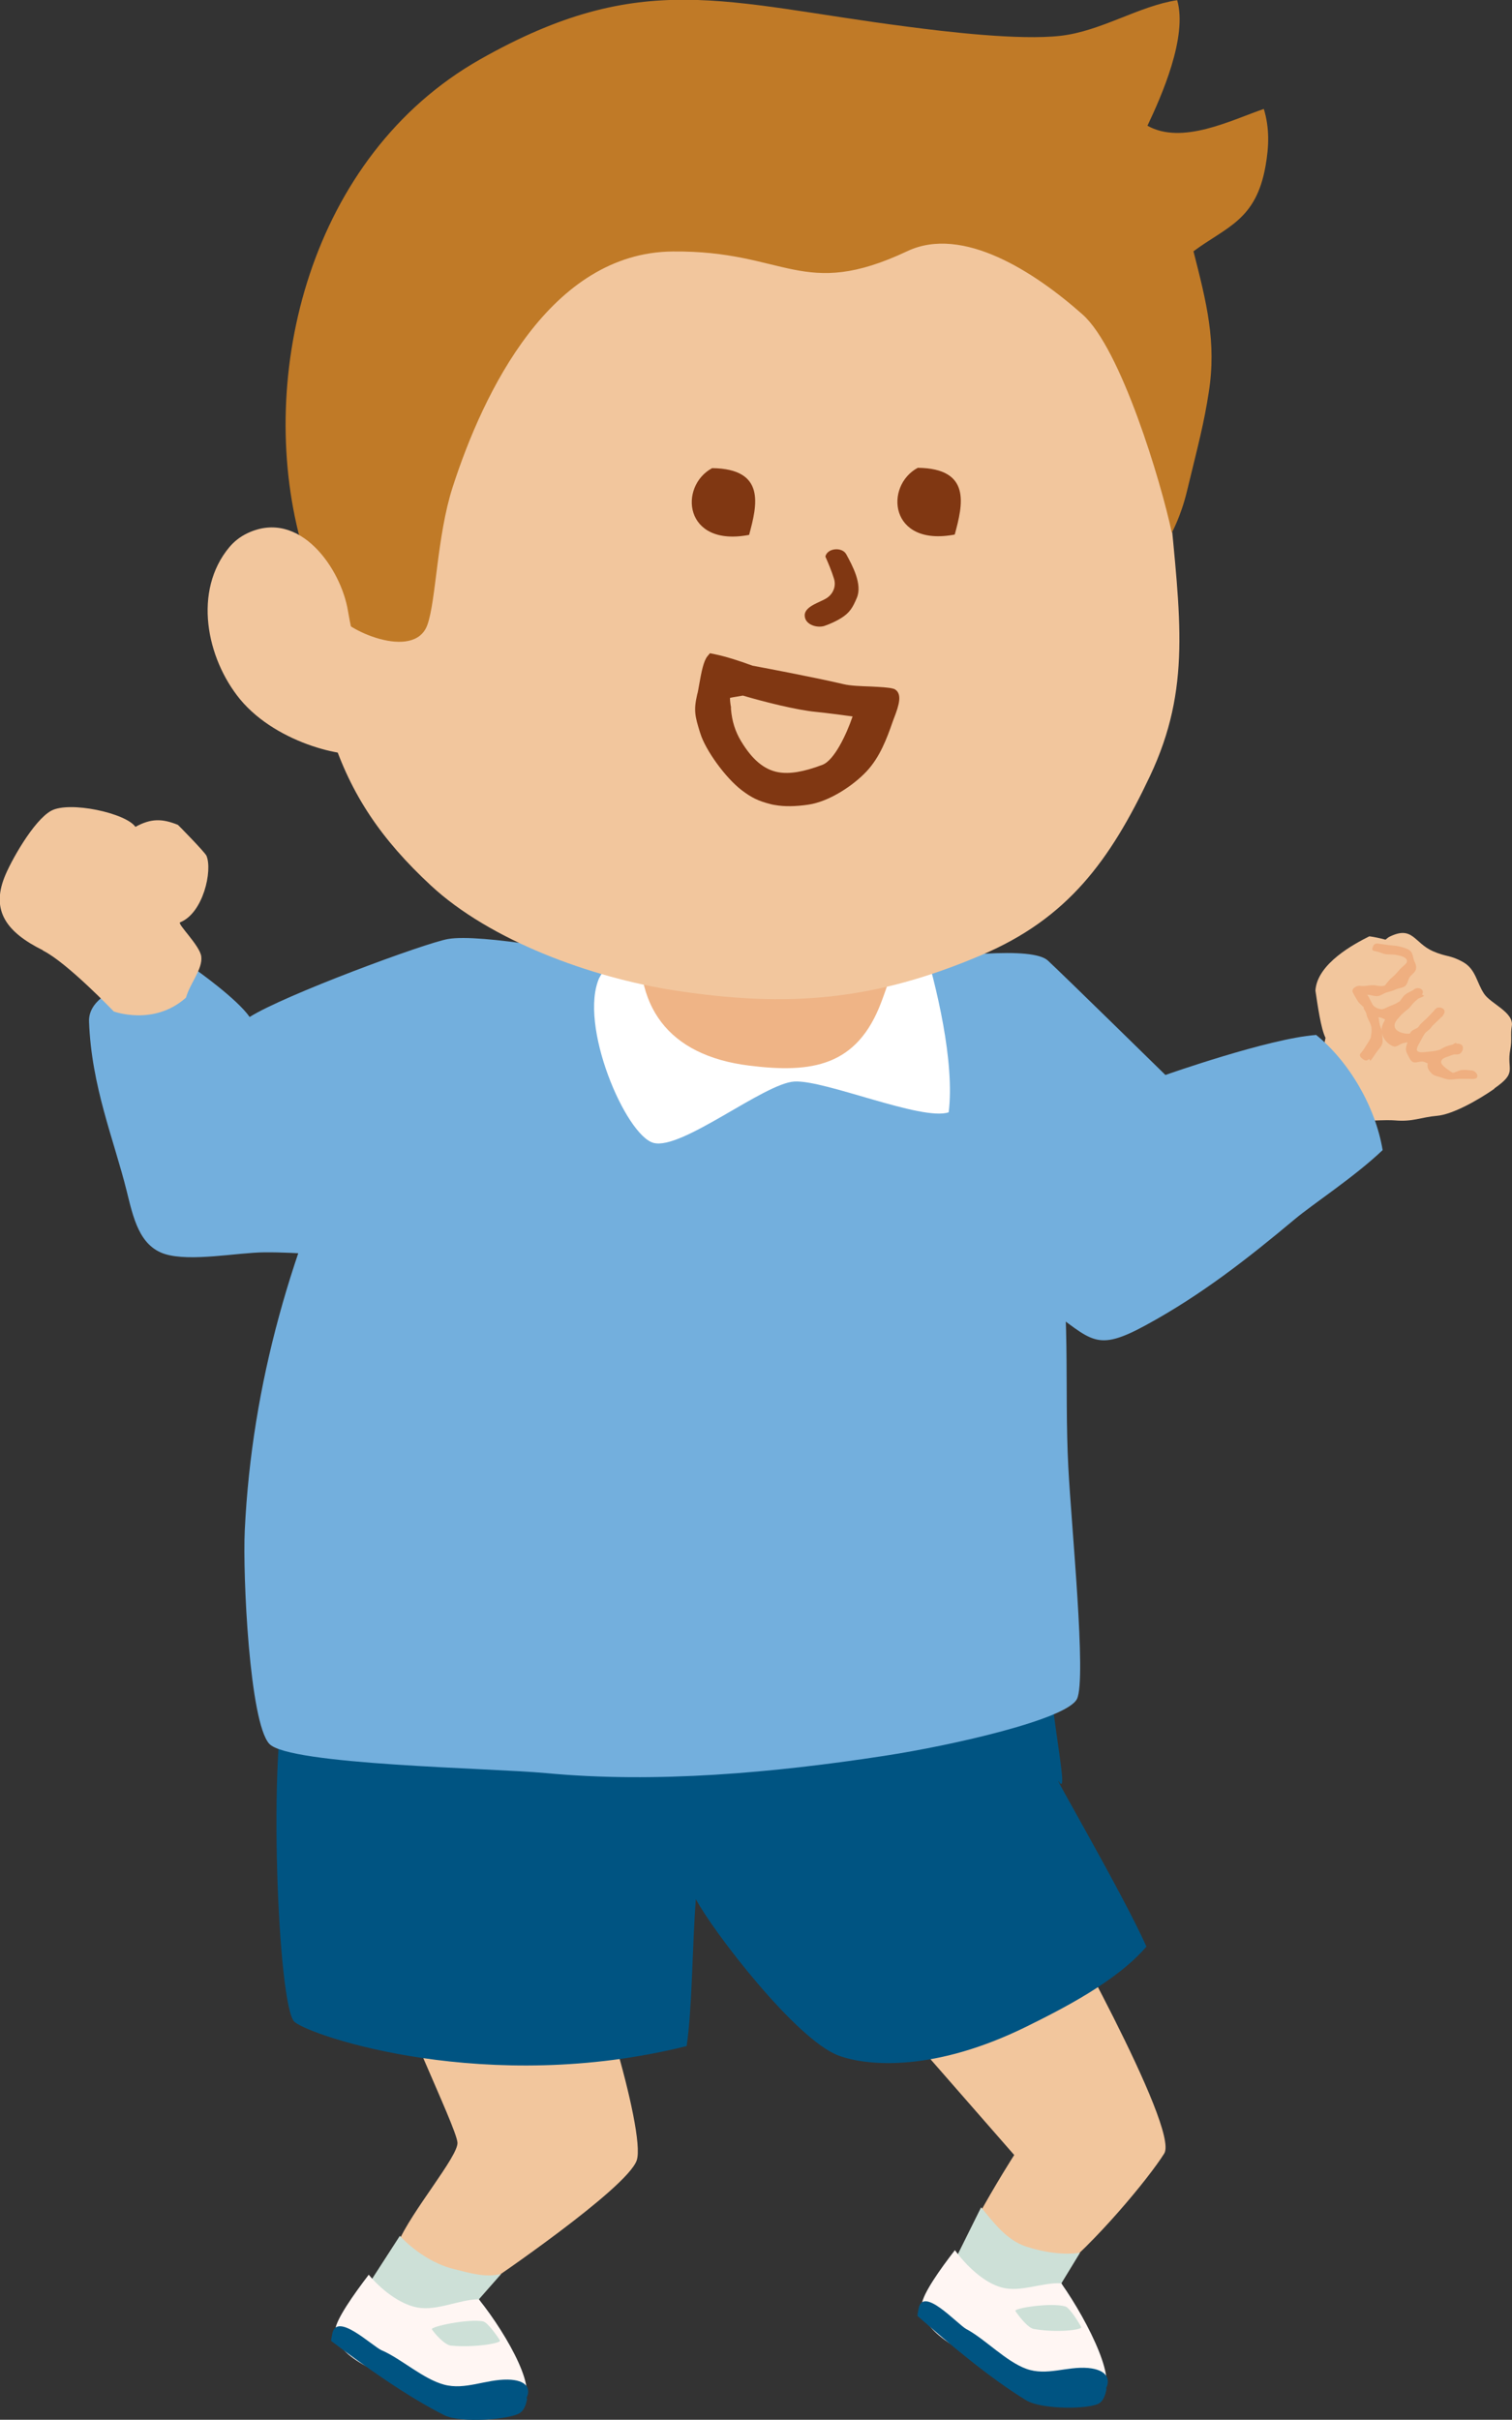 <svg id="b" xmlns="http://www.w3.org/2000/svg" viewBox="0 0 90 143.95"><rect x="0" y="0" width="90" height="143.95" fill="#333333" stroke="none"/><defs><style>.d{fill:#cde0d7}.d,.e{fill-rule:evenodd}.d,.e,.i,.k,.n,.o{stroke-width:0}.e{fill:#fff6f3}.k{fill:#f2c69d}.i{fill:#73afdd}.n{fill:#efaf80}.o{fill:#005482}</style></defs><g id="c"><path class="k" d="M88.95 64.75c1.41-.98.71-1.08.95-2.33.11-.58 0-.85.09-1.39.13-.81-1.26-1.32-1.65-1.91-.45-.67-.49-1.45-1.24-1.88-.78-.44-1-.3-1.8-.65-1.14-.5-1.2-1.55-2.6-.86-.08.04-.15.11-.23.17-.33-.09-.67-.16-.96-.2-.86.43-3.11 1.61-3.21 3.23.13.86.32 2.26.6 2.81-.23 1.01.06.71-.51 1.38-.05-.02 1.26 2.68 2.04 3.66.54-.1 2.12-.17 2.58-.13 1.09.1 1.57-.19 2.52-.27.94-.08 2.46-.94 3.42-1.61Z"/><path class="n" d="M81.56 63.12c.14-.16.24-.34.35-.49.12-.18.29-.33.35-.5.08-.2.01-.43.02-.61.01-.2-.1-.36-.15-.56-.05-.18-.03-.38-.12-.57-.08-.17-.16-.35-.26-.53-.09-.17-.17-.34-.27-.53-.09-.17-.19-.26-.28-.45-.12.12-.31.18-.44.3.18.04.46-.01.66 0 .19 0 .39.1.58.08.19-.02.36-.17.54-.22.19-.05.37-.1.54-.18.17-.08.41-.08.56-.2.15-.12.16-.37.27-.53.1-.15.32-.27.37-.46.07-.25-.1-.46-.14-.63-.05-.22-.08-.41-.27-.53-.16-.1-.38-.16-.6-.21-.2-.05-.42-.05-.63-.08-.22-.03-.43-.06-.63-.09-.18-.02-.26.09-.3.22-.05.14-.04.21.17.24.21.03.42.15.63.18.21.02.43 0 .65.05.34.06.57.17.59.33.03.17-.25.32-.43.52-.14.16-.28.33-.44.46-.25.2-.4.47-.46.5-.23.09-.49-.03-.73-.02-.24 0-.48.08-.71.04-.19-.04-.56.15-.46.37.08.18.2.36.29.52.1.18.31.29.41.45.1.18.11.4.19.57.08.19.19.36.22.54.03.19 0 .38-.03.58-.04.17-.16.32-.27.5-.09.15-.19.31-.33.47-.14.15.02.28.14.37.12.08.22.11.34-.02.03-.01.08.1.08.1Z"/><path class="n" d="M81.16 59.98c.11.2.23.37.37.47.17.12.38.05.58.07.19.02.41.22.61.16.18-.05.39-.15.57-.24.18-.09.32-.27.48-.38.17-.12.27-.31.41-.44.16-.14.31-.27.43-.41.27-.31-.17-.56-.44-.35-.13.11-.36.17-.54.32-.15.12-.25.34-.4.49-.15.14-.27.32-.4.47-.13.17-.29.32-.37.49-.1.2-.22.4-.22.6 0 .2.06.45.2.63.13.18.34.34.51.39.18.06.38-.15.59-.2.18-.04.37-.05.55-.15.17-.09.35-.16.52-.28.16-.12.31-.24.46-.37.16-.14.25-.33.38-.46.17-.17.34-.25.44-.36-.16-.12-.29-.14-.44-.26-.1.12-.22.23-.41.41-.15.14-.33.28-.49.44-.16.16-.44.21-.57.37-.15.19-.14.46-.21.65-.08.22-.13.42-.02.62.1.19.18.41.32.5.16.11.4-.02.59-.01.18.01.39.19.58.15.18-.04.32-.26.5-.32.18-.07.35-.14.52-.21.19-.08.42-.01.58-.06.2-.06.28-.34.22-.47-.05-.13-.26-.19-.45-.14-.17.05-.35.09-.52.15-.17.06-.32.17-.48.26-.16.09-.3.19-.4.33-.1.13-.22.28-.24.48-.02.25.11.39.23.52.12.14.28.17.5.23.18.05.36.14.57.15.21.01.41-.04.6-.04h.61c.18.02.41.02.45-.11.05-.14-.1-.36-.32-.39-.19-.02-.38-.04-.56-.03-.18 0-.4.15-.58.17-.28-.17-.52-.35-.62-.48-.18-.23 0-.4.38-.5.19-.08.43-.15.62-.21-.06-.17-.12-.42-.18-.6-.09.03-.33.2-.57.29-.17.06-.36.12-.55.17-.19.05-.4.06-.57.08-.25.03-.53.06-.62-.05-.08-.1.04-.32.19-.58.11-.2.2-.42.37-.58.16-.16.33-.33.49-.48.17-.16.33-.31.48-.48.13-.15.13-.31 0-.4-.12-.09-.35-.1-.46.04-.12.14-.25.28-.38.41-.13.14-.27.26-.41.39-.19.17-.3.43-.51.57-.21.14-.55.08-.77 0-.24-.08-.46-.3-.29-.62.09-.16.24-.3.36-.44s.22-.31.35-.44c.13-.13.27-.27.41-.38.15-.12.44-.18.58-.29-.16-.12-.41-.15-.57-.27-.1.12-.21.24-.39.39-.14.13-.4.14-.57.25-.18.12-.35.18-.53.25-.21.08-.37.21-.55.17-.18-.04-.39-.12-.51-.34-.09-.16-.27-.28-.4-.2-.13.07-.1.27 0 .44l-.08.04Z"/><path class="k" d="M34.15 115.16s-10.07.23-11.29.84c.33 2.54 4.29 10.45 4.37 11.46.06.81-2.78 4.13-3.54 5.98.92 1.71 5.44 2.31 5.44 2.31s8.19-5.55 8.77-7.23c.58-1.7-2.84-12.76-3.75-13.36Zm28.41-2.09-12.3 3.57 10.11 11.56s-1.08 1.67-2.3 3.9c.05.98 4.75 3.45 4.67 3.25 2.36-1.82 5.63-5.75 6.56-7.24s-6.73-15.05-6.73-15.05Z"/><path class="o" d="M63.05 106.02c.68.99-.82-5.07-.75-9.85-6.82-.04-39.11-.57-43.74-2.87l-1.45 6.92c-1.19 3.77-.58 19.2.42 20.06 1 .86 11.51 4.39 23.34 1.44.34-2.24.33-5.93.55-8.74 1 1.89 5.98 8.39 8.51 9.31 1.81.66 5.77.92 11.13-1.71 2.11-1.04 5.42-2.71 7.18-4.78-1.42-3.18-5.86-10.76-5.18-9.77Z"/><path class="i" d="M62.88 72.92c-.77-3.99-2.2-7.61-3.77-11.32-.63-1.48-1.11-2.79-1.73-3.96-3.13-.42-6.34-.53-9.47-.64-7.16-.24-14.23-.64-21.3.04-1.9 1.63-3.95 6.14-5.44 9.22-3.78 7.8-6.18 16.03-6.6 24.77-.13 2.66.28 11.44 1.46 12.71 1.18 1.26 13.27 1.44 16.45 1.74 6.57.62 13.6-.02 20.12-1.02 4.13-.63 10.94-2.19 11.51-3.4.57-1.21-.34-10.27-.52-13.78-.25-4.74.18-9.71-.71-14.37Z"/><path class="i" d="M78.33 61.57c-2.82.21-8.96 2.38-8.96 2.38s-6.1-5.98-7-6.81c-.9-.83-5.67-.4-10.23.46 0 0 7.08 18.01 10.23 20.24 2.65 1.87 2.82 2.64 5.86.98 3.27-1.78 6.03-3.94 8.84-6.29 1.07-.9 3.51-2.48 5.23-4.11-.43-2.59-2.01-5.29-3.98-6.87Zm-41.42-4.44c-1.88-.4-8.29-1.61-10.24-1.27-1.37.24-9.76 3.34-11.81 4.64-.76-1.09-3.17-2.79-3.17-2.79s-6.48.46-6.39 3.06c.14 3.86 1.48 7.02 2.24 10.08.39 1.57.74 3.26 2.27 3.75 1.53.48 4.33-.09 5.94-.1 3.93-.03 9.12.92 12.88.49 2.25-2.31 8.27-17.85 8.27-17.85Z"/><path class="k" d="M2.56 56.55c1.43.71 4.21 3.62 4.21 3.62s2.38.89 4.3-.82c.25-.88 1-1.69.91-2.45-.08-.65-1.45-1.95-1.26-2.03 1.38-.55 1.94-3.09 1.57-3.96-.09-.21-1.68-1.83-1.7-1.84-.94-.38-1.6-.39-2.53.12-.56-.82-3.92-1.55-5.01-.96C2 48.8.62 51.27.26 52.2c-.78 1.99.13 3.26 2.29 4.33Z"/><path d="M35.69 58.15c1.56-3.43 19.21-2.27 19.21-2.27.84 2.76 1.94 7.3 1.57 10.29-1.58.54-7.37-1.94-9.19-1.83-1.81.11-6.71 4.1-8.38 3.65-1.66-.45-4.49-7.04-3.22-9.84Z" style="fill:#fff;stroke-width:0"/><path d="M48.09 56.52c-3.34-.18-6.6-.89-9.89-1.46-.62 4.81 1.59 7.73 6.38 8.33 3.75.47 6.44.05 7.88-3.78.37-.98.75-2.11.88-3.13-1.76.1-3.52.13-5.25.04Z" style="fill:#efb486;stroke-width:0"/><path class="k" d="M68.67 18.81c-2.21-6.84-5.88-12.98-5.88-12.98L25.23 7.98l-6.55 17.81c.11 3.82.72 16.88 1.07 17.98 1.15 3.53 2.96 6.18 5.89 8.9 3.53 3.28 9.53 5.48 14.51 6.25 6.84 1.05 11.94.59 18.26-2.1 5.14-2.18 7.66-5.62 10.04-10.65 2.47-5.23 1.8-9.4 1.15-16.35-.34-3.71.21-7.47-.93-11.01Z"/><path d="M54.63 27.83c-2 1.07-1.7 4.72 2.2 3.97.48-1.77 1.01-3.93-2.2-3.97Zm-12.24.02c-2 1.07-1.7 4.72 2.2 3.97.48-1.77 1.01-3.93-2.2-3.97Zm6.85 7.71c.37-.26.54-.71.4-1.14-.14-.45-.32-.88-.51-1.31.11-.51.99-.59 1.24-.14.36.66.98 1.79.63 2.6-.24.57-.42.88-.93 1.2-.31.19-.64.34-.98.46-.43.15-1.17-.05-1.19-.6-.03-.58.98-.81 1.34-1.07Z" style="fill:#803712;stroke-width:0;fill-rule:evenodd"/><path d="M75.23 6.48c-1.96.67-4.86 2.16-6.93 1 .83-1.75 2.4-5.28 1.77-7.47-2.29.35-4.51 1.84-6.94 2.12-2.47.28-6.8-.24-9.17-.55C43.1.18 38.21-1.92 28.58 3.53c-10.15 5.75-13.33 18.79-10.7 28.61.4 1.49 1.54 2.91 2.16 4.34.42.97 4.62 2.88 5.4.69.52-1.45.57-5.3 1.5-8.18 1.83-5.67 5.82-13.97 13.11-14.03 6.75-.06 7.7 2.93 13.96-.02 3.29-1.55 7.58 1.24 10.43 3.77 2.28 2.02 4.67 9.95 5.31 12.98 0 0 .54-.98.89-2.42.72-2.96 1.02-4.07 1.31-5.93.47-2.99-.13-5.33-.91-8.39 1.98-1.47 3.72-1.84 4.29-5.08.2-1.13.25-2.25-.11-3.41Z" style="fill:#c07a27;stroke-width:0"/><path d="M13.66 32.54c-2.18 2.6-1.38 6.61.63 9.06 2.25 2.72 6.63 3.62 7.6 3.16.97-.46-.7-5.52-1.18-8.43-.41-2.48-2.85-6.07-5.96-4.62-.45.21-.8.49-1.09.83Z" style="fill:#f2c69d;stroke-width:0;fill-rule:evenodd"/><path d="m53.33 41.06-.07-.06-.09-.03c-.28-.08-.77-.1-1.35-.13-.56-.02-1.2-.04-1.61-.14-1.93-.45-5-1.02-5.42-1.1-.84-.31-1.61-.55-2.24-.68l-.29-.06-.15.18c-.23.28-.36.92-.5 1.73-.04.22-.07.42-.11.54-.23.97-.11 1.35.15 2.21l.03.09c.3 1 1.5 2.66 2.47 3.4.58.44.98.64 1.73.83.08.02.16.04.25.05.55.1 1.22.09 1.98-.02 1.28-.19 2.7-1.16 3.47-1.98.79-.84 1.21-1.96 1.55-2.94.02-.05.04-.11.07-.19.35-.89.47-1.43.12-1.72Zm-9.46.38c.13-.02.25-.04.35-.06 1.25.37 3.19.86 4.35.97.52.05 1.59.19 2.18.27-.37 1.09-1.1 2.62-1.8 2.88-1.11.42-1.95.56-2.62.44-.84-.15-1.55-.74-2.22-1.85-.35-.58-.54-1.19-.6-1.91v-.12c-.03-.13-.06-.39-.06-.54.1-.03.3-.06.42-.08Z" style="fill:#803712;stroke-width:0"/><path class="d" d="M64.28 134.01c-.93.16-2.19-.03-3.22-.37-1.13-.38-1.91-1.4-2.66-2.33l-1.49 3s-2.04 2.56-1.27 3.18c1.23.99 5.54 3.55 6.44 3.93.51.21 3.25 1.01 3.61.32.21-.41-2.51-5.91-2.51-5.91l1.11-1.82Z"/><path class="e" d="M56.84 133.86c-.9 1.16-1.9 2.58-1.97 3.22-.36 2.95 9.54 5.6 10.6 5.3 1.22-.35-.62-4.17-2.3-6.55-1.16-.06-2.41.56-3.55.25-1.05-.28-2.12-1.31-2.78-2.22Zm6.58 3.35c.26.08.86 1.06.94 1.23.07.16-1.43.35-2.82.11-.37-.06-.95-.84-1.1-1.07-.1-.17 2.13-.52 2.98-.27Z"/><path class="o" d="M57.55 138.57c1.13.62 2.33 1.91 3.54 2.35 1.22.44 2.41-.16 3.68-.05 1.08.1 1.35.63 1.07 1.21.01.01.02.03.03.04-.08.35-.18.67-.41.83-.54.39-3.45.41-4.38-.16-2.14-1.3-4.59-3.36-6.47-5.02.01-.14.04-.26.06-.39.23-1.46 2.28.86 2.87 1.19Z"/><path class="d" d="M29.82 135.28c-.95.22-1.78-.04-2.86-.31-1.17-.29-2.38-1.12-3.16-1.96l-1.77 2.74s-2.06 2.62-1.26 3.17c1.28.88 5.75 3.06 6.69 3.36.53.17 3.36.76 3.72.06.21-.42-2.67-5.56-2.67-5.56l1.32-1.5Z"/><path class="e" d="M21.95 135.32c-.91 1.19-1.92 2.63-1.99 3.25-.33 2.89 9.91 4.78 11 4.4 1.25-.43-.7-4-2.46-6.19-1.19.02-2.48.71-3.66.49-1.08-.2-2.21-1.12-2.9-1.96Zm6.83 2.79c.26.06.9.97.98 1.13.08.15-1.47.43-2.91.3-.38-.03-1-.74-1.14-.97-.11-.16 2.19-.65 3.07-.47Z"/><path class="o" d="M22.75 139.83c1.17.52 2.43 1.69 3.68 2.03 1.26.34 2.48-.32 3.79-.3 1.11.02 1.4.52 1.12 1.1.01.01.02.03.04.04-.07.34-.17.66-.41.83-.55.41-3.55.64-4.52.15-2.22-1.11-4.78-2.94-6.74-4.42 0-.13.04-.25.06-.38.22-1.43 2.36.68 2.97.95Z"/></g></svg>